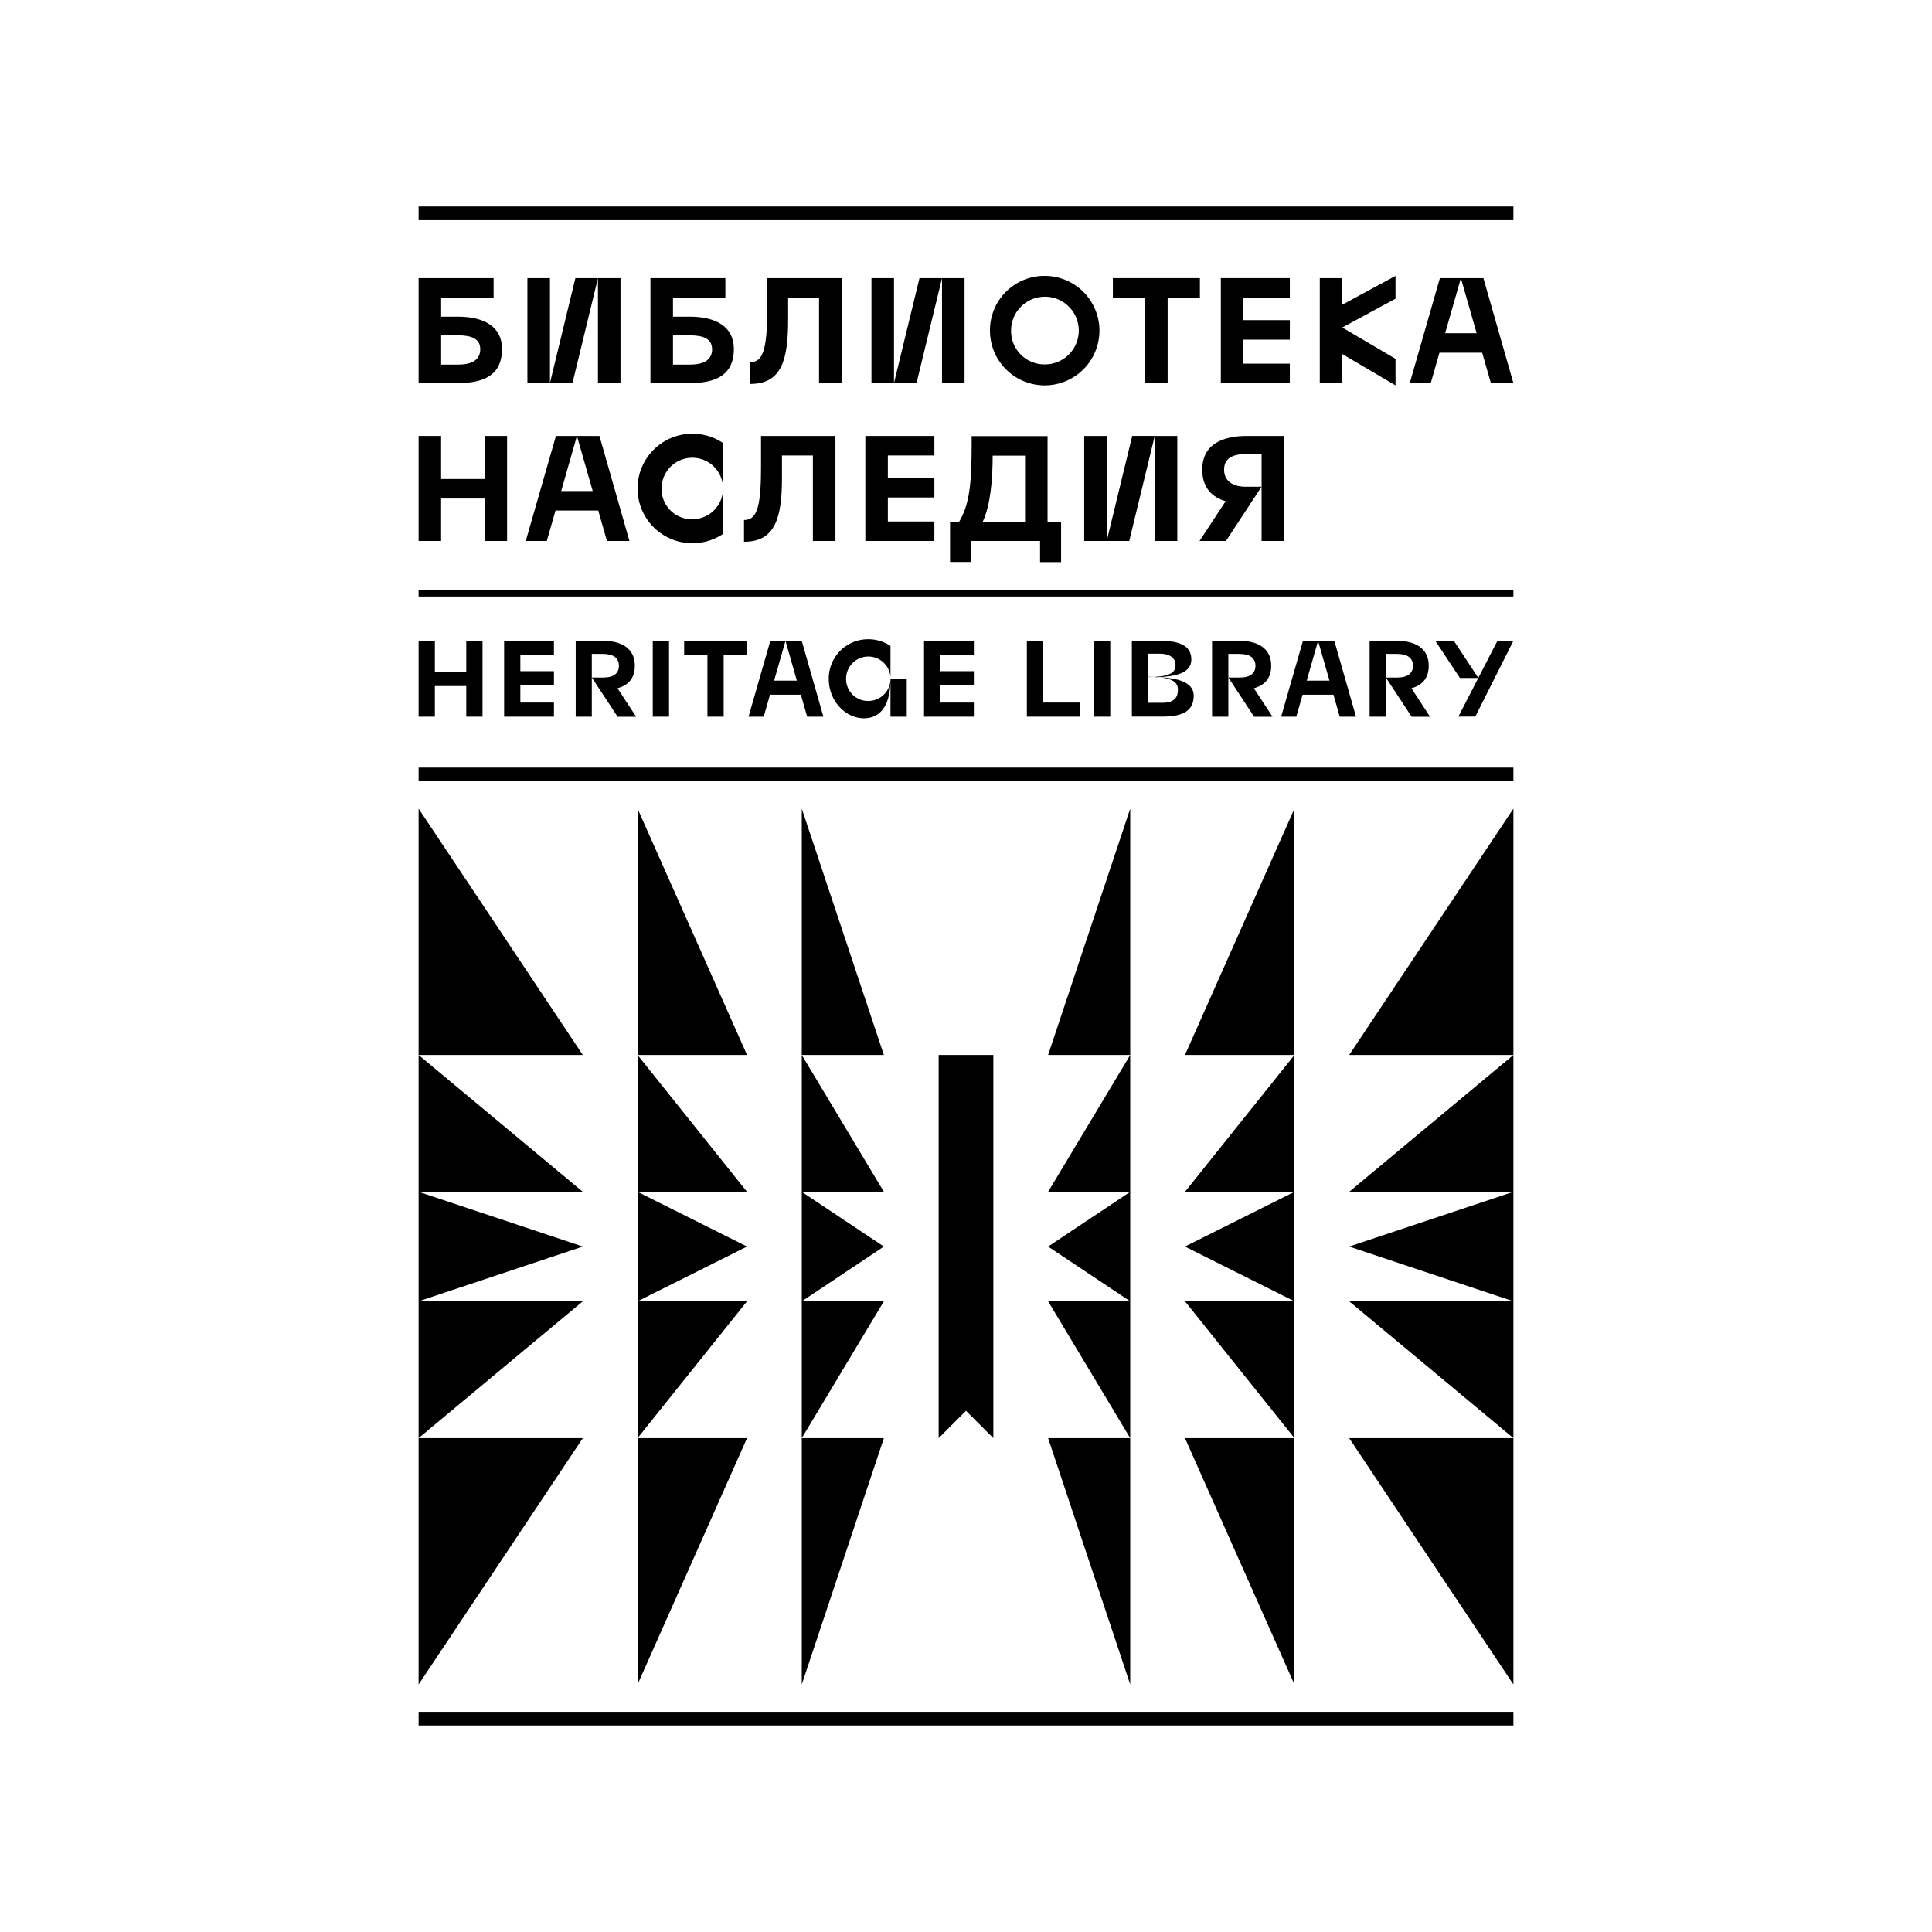 <?xml version="1.0" encoding="UTF-8"?> <svg xmlns="http://www.w3.org/2000/svg" viewBox="0 0 600 600"><defs><style>.cls-1{isolation:isolate;}.cls-2{mix-blend-mode:multiply;}</style></defs><g class="cls-1"><g id="Layer_1" data-name="Layer 1"><rect x="130" y="64.13" width="340" height="4.25"></rect><rect x="130" y="238.38" width="340" height="4.25"></rect><rect x="130" y="183.13" width="340" height="2.12"></rect><rect x="130" y="531.62" width="340" height="4.25"></rect><path d="M153.29,86.38v6.06H137v5.91h5.26c8.15,0,13.65,3.17,13.65,10,0,8-5.41,10.62-13.65,10.62H130V86.38Zm-4.15,22c0-3.21-2.79-4.24-6.89-4.24H137v9.09h5.26c4.1,0,6.89-1.31,6.89-4.85"></path><path d="M170.79,119h-7V86.38h7ZM185.7,86.38,177.78,119h-7l7.91-32.61Zm7,32.61h-7V86.38h7Z"></path><path d="M225.27,86.38v6.06H209v5.91h5.26c8.15,0,13.65,3.17,13.65,10,0,8-5.4,10.62-13.65,10.62H202V86.38Zm-4.14,22c0-3.21-2.8-4.24-6.9-4.24H209v9.09h5.26c4.1,0,6.9-1.31,6.9-4.85"></path><path d="M238.25,96.77V86.38h23.11V119h-7V92.44h-9.6v6.8c0,12.53-2,20-11.78,20v-6.76c3.72,0,5.26-3.35,5.26-15.7"></path><path d="M277.64,119h-7V86.38h7Zm14.91-32.61L284.63,119h-7l7.92-32.61Zm7,32.61h-7V86.38h7Z"></path><path d="M324.44,85.68a17,17,0,1,1-17,17,16.9,16.9,0,0,1,17-17m0,27.49A10.51,10.51,0,1,0,314,102.69a10.36,10.36,0,0,0,10.48,10.48"></path><polygon points="345.61 86.38 372.64 86.38 372.64 92.44 362.62 92.44 362.62 119 355.63 119 355.63 92.44 345.61 92.44 345.61 86.38"></polygon><polygon points="400.57 86.38 400.57 92.44 386.13 92.44 386.13 99.42 400.57 99.42 400.57 105.48 386.13 105.48 386.13 112.94 400.57 112.94 400.57 119 379.14 119 379.14 86.38 400.57 86.38"></polygon><polygon points="409.87 86.38 416.86 86.38 416.86 94.63 433.39 85.68 433.39 92.76 416.86 101.71 433.39 111.44 433.39 119.69 416.86 109.95 416.86 119 409.87 119 409.87 86.38"></polygon><polygon points="463.01 118.99 460.31 109.54 447.03 109.54 444.33 118.99 437.81 118.99 447.17 86.38 453.69 86.38 448.8 103.48 458.58 103.48 453.69 86.38 460.68 86.38 470 118.99 463.01 118.99"></polygon><polygon points="136.99 135.39 136.99 148.76 150.49 148.76 150.49 135.39 157.48 135.39 157.48 168 150.49 168 150.49 154.82 136.99 154.82 136.99 168 130 168 130 135.39 136.99 135.39"></polygon><polygon points="188.49 168 185.79 158.55 172.51 158.55 169.81 168 163.28 168 172.65 135.39 179.17 135.39 174.28 152.49 184.07 152.49 179.17 135.39 186.16 135.39 195.48 168 188.49 168"></polygon><path d="M215,134.69a17.16,17.16,0,0,1,9.55,2.89v28.24A17.25,17.25,0,0,1,215,168.7a17,17,0,0,1,0-34m0,26.56a9.55,9.55,0,1,0-9.55-9.55,9.42,9.42,0,0,0,9.55,9.55"></path><path d="M236.34,145.78V135.39h23.11V168h-7V141.45h-9.6v6.8c0,12.53-2.05,20-11.79,20v-6.76c3.73,0,5.27-3.35,5.27-15.7"></path><polygon points="290.18 135.39 290.18 141.45 275.73 141.45 275.73 148.44 290.18 148.44 290.18 154.49 275.73 154.49 275.73 161.95 290.18 161.95 290.18 168 268.74 168 268.74 135.39 290.18 135.39"></polygon><path d="M297.89,162c3.17-5.31,3.87-11.74,3.87-24.09v-2.47h23.57V162h4.2v12.58H323V168H301.57v6.53h-6.52V162Zm20.45,0v-20.5H308.28c0,7.27-.66,15.42-3.08,20.5Z"></path><path d="M343.71,168h-7V135.39h7Zm14.91-32.62L350.7,168h-7l7.92-32.62Zm7,32.62h-7V135.39h7Z"></path><path d="M380.73,168h-8.2l8.1-12.34c-4.19-1.26-7.26-4.15-7.26-9.79,0-8,6.47-10.48,13.79-10.48H398.8V168h-7V141h-4.7c-4.57,0-6.95,1.49-6.95,4.89,0,3.17,2.29,5.22,6.62,5.27h5Z"></path><polygon points="135.05 199.02 135.05 208.68 144.8 208.68 144.8 199.02 149.85 199.02 149.85 222.57 144.8 222.57 144.8 213.05 135.05 213.05 135.05 222.57 130 222.57 130 199.02 135.05 199.02"></polygon><polygon points="172.03 199.02 172.03 203.39 161.6 203.39 161.6 208.44 172.03 208.44 172.03 212.81 161.6 212.81 161.6 218.19 172.03 218.19 172.03 222.57 156.56 222.57 156.56 199.02 172.03 199.02"></polygon><path d="M183.79,203.06v19.51h-5V199h8.44c5.25,0,9.92,2,9.92,7.74,0,4.14-2.28,6.15-5.38,7l5.79,8.85H191.8l-8-12.18h3.61c3.16,0,4.8-1.34,4.8-3.63,0-2.46-1.71-3.7-5-3.7Z"></path><rect x="202.72" y="199.02" width="5.05" height="23.55"></rect><polygon points="212.47 199.02 231.97 199.02 231.97 203.39 224.74 203.39 224.74 222.57 219.7 222.57 219.7 203.39 212.47 203.39 212.47 199.02"></polygon><polygon points="250.67 222.57 248.71 215.74 239.13 215.74 237.18 222.57 232.47 222.57 239.23 199.02 243.94 199.02 240.41 211.37 247.47 211.37 243.94 199.02 248.99 199.02 255.71 222.57 250.67 222.57"></polygon><path d="M269.66,198.52a12.33,12.33,0,0,1,6.89,2.08v10.2c0,9.85-4.33,12.27-8.23,12.27-5.76,0-10.94-5.35-10.94-12.27a12.19,12.19,0,0,1,12.28-12.28m0,19.17a6.9,6.9,0,1,0-6.9-6.89,6.8,6.8,0,0,0,6.9,6.89m11.94,4.88h-5.05V210.8h5.05Z"></path><polygon points="302.44 199.02 302.44 203.39 292.01 203.39 292.01 208.44 302.44 208.44 302.44 212.81 292.01 212.81 292.01 218.19 302.44 218.19 302.44 222.57 286.97 222.57 286.97 199.02 302.44 199.02"></polygon><polygon points="318.9 199.02 323.95 199.02 323.95 218.19 335.38 218.19 335.38 222.57 318.9 222.57 318.9 199.02"></polygon><rect x="339.75" y="199.02" width="5.05" height="23.55"></rect><path d="M360.29,199c6.6,0,9.69,1.85,9.69,5.82,0,4.17-4.74,5.48-11.91,5.48,7.07,0,12.65,1.31,12.65,5.72,0,5.22-4.1,6.53-9.92,6.53h-9.29V199Zm-3.73,4v7.26h0c7.84,0,8.51-2,8.51-3.73,0-2.15-1.71-3.53-5-3.53Zm0,7.26v8h4.37c4.14,0,4.88-2.08,4.88-4,0-2.32-1.38-4.07-9.25-4.07"></path><path d="M381.47,203.06v19.51h-5.05V199h8.45c5.25,0,9.92,2,9.92,7.74,0,4.14-2.29,6.15-5.38,7l5.78,8.85h-5.71l-8-12.18h3.6c3.16,0,4.81-1.34,4.81-3.63,0-2.46-1.72-3.7-5-3.7Z"></path><polygon points="416.07 222.57 414.12 215.74 404.53 215.74 402.58 222.57 397.87 222.57 404.64 199.02 409.34 199.02 405.81 211.37 412.88 211.37 409.34 199.02 414.39 199.02 421.12 222.57 416.07 222.57"></polygon><path d="M430.35,203.06v19.51h-5V199h8.44c5.25,0,9.92,2,9.92,7.74,0,4.14-2.29,6.15-5.38,7l5.78,8.85h-5.71l-8-12.18H434c3.16,0,4.81-1.34,4.81-3.63,0-2.46-1.72-3.7-5-3.7Z"></path><path d="M451.5,199l7.6,11.54h-5.72L445.74,199Zm1.41,23.55L465.05,199H470l-11.84,23.55Z"></path><polygon points="130 251.13 130 327.63 181 327.63 130 251.13"></polygon><polygon points="130 327.63 130 370.13 181 370.13 130 327.63"></polygon><polygon points="181 446.62 130 446.62 130 523.12 181 446.62"></polygon><polygon points="181 404.13 130 404.13 130 446.62 181 404.13"></polygon><polygon points="130 404.13 181 387.13 130 370.13 130 387.13 130 404.13"></polygon><polygon points="198 251.13 198 327.63 232 327.63 198 251.13"></polygon><polygon points="198 327.63 198 370.13 232 370.13 198 327.63"></polygon><polygon points="232 446.62 198 446.62 198 523.12 232 446.62"></polygon><polygon points="232 404.13 198 404.13 198 446.62 232 404.13"></polygon><polygon points="198 404.13 232 387.13 198 370.13 198 387.13 198 404.13"></polygon><polygon points="249 251.13 249 327.63 274.5 327.63 249 251.13"></polygon><polygon points="249 327.63 249 370.13 274.5 370.13 249 327.63"></polygon><polygon points="274.5 446.62 249 446.62 249 523.12 274.5 446.62"></polygon><polygon points="274.5 404.13 249 404.13 249 446.62 274.5 404.13"></polygon><polygon points="249 404.13 274.5 387.13 249 370.13 249 387.13 249 404.13"></polygon><polygon points="470 251.13 470 327.63 419 327.63 470 251.13"></polygon><polygon points="470 327.63 470 370.13 419 370.13 470 327.63"></polygon><polygon points="419 446.62 470 446.62 470 523.12 419 446.62"></polygon><polygon points="419 404.13 470 404.13 470 446.62 419 404.13"></polygon><polygon points="470 404.13 419 387.13 470 370.13 470 387.13 470 404.13"></polygon><polygon points="402 251.13 402 327.63 368 327.63 402 251.13"></polygon><polygon points="402 327.63 402 370.13 368 370.13 402 327.63"></polygon><polygon points="368 446.62 402 446.62 402 523.12 368 446.62"></polygon><polygon points="368 404.13 402 404.13 402 446.62 368 404.13"></polygon><polygon points="402 404.13 368 387.13 402 370.13 402 387.13 402 404.13"></polygon><polygon points="351 251.13 351 327.63 325.5 327.63 351 251.13"></polygon><polygon points="351 327.63 351 370.13 325.5 370.13 351 327.63"></polygon><polygon points="325.5 446.62 351 446.62 351 523.12 325.5 446.62"></polygon><polygon points="325.5 404.13 351 404.13 351 446.62 325.5 404.13"></polygon><polygon points="351 404.13 325.5 387.13 351 370.13 351 387.13 351 404.13"></polygon><polygon class="cls-2" points="308.49 446.62 300 438.13 291.51 446.62 291.51 327.63 308.49 327.63 308.49 446.62"></polygon></g></g></svg> 